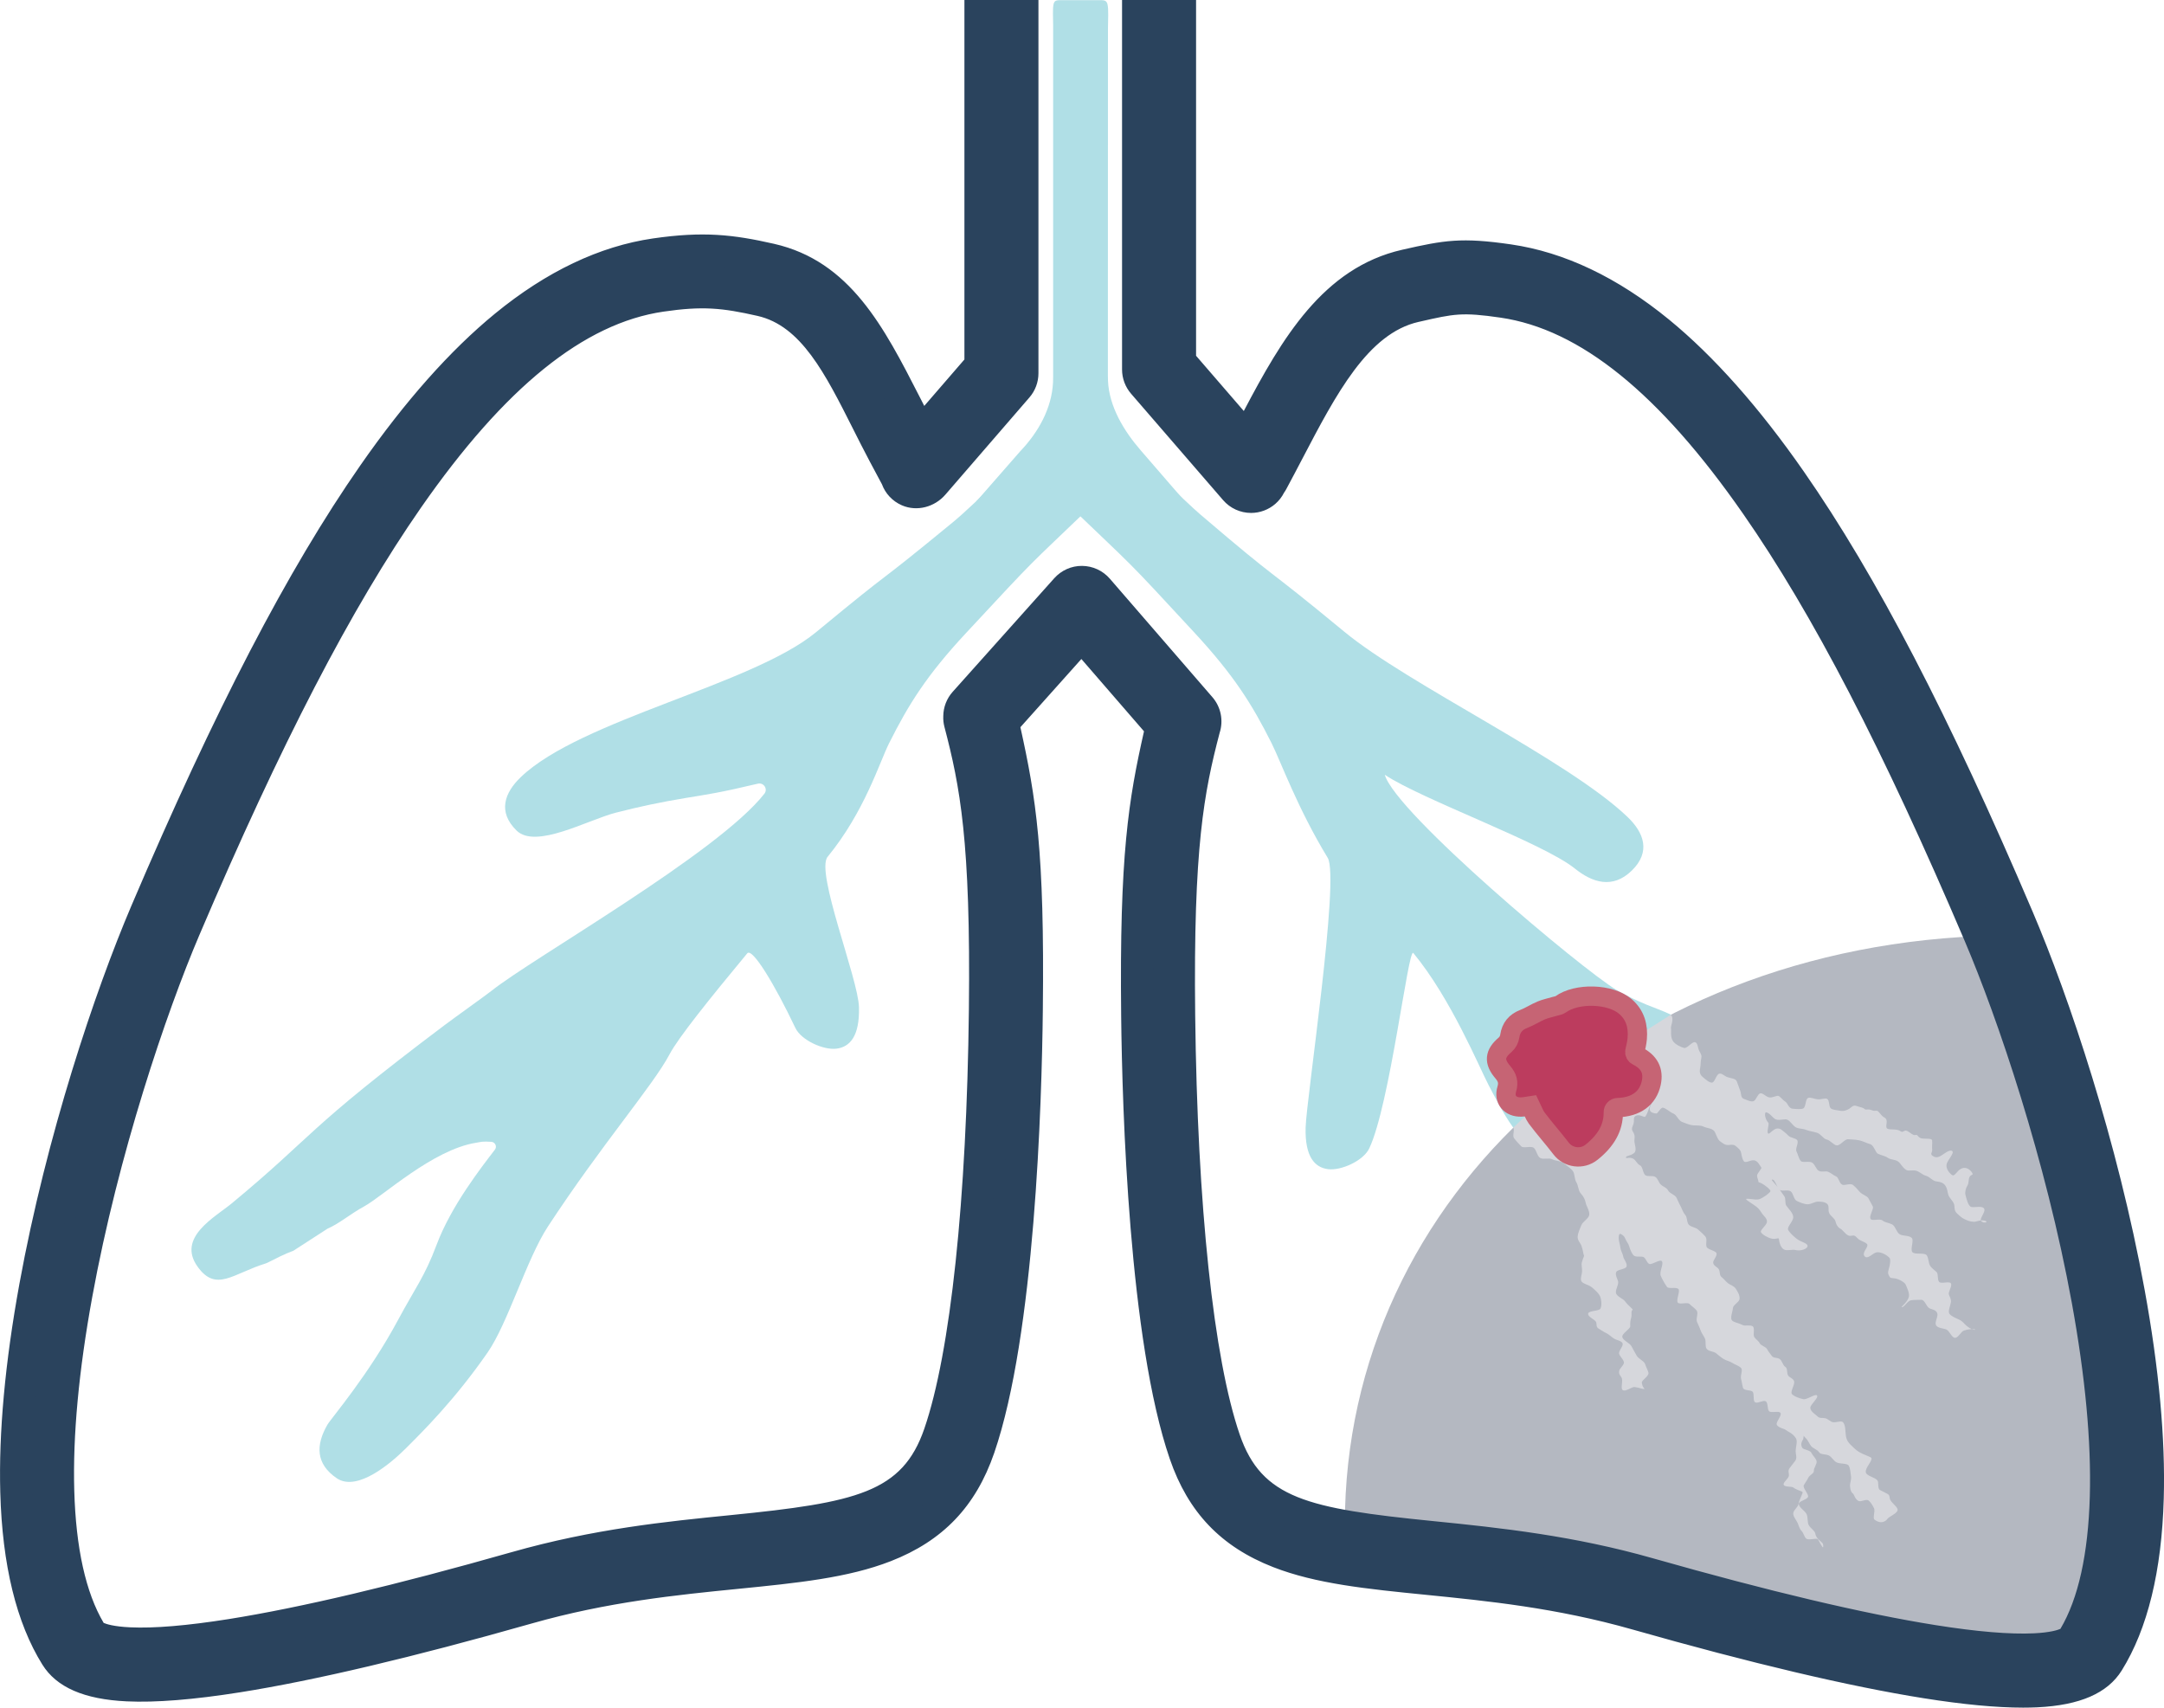 <?xml version="1.0" encoding="utf-8"?>
<!-- Generator: Adobe Illustrator 24.2.3, SVG Export Plug-In . SVG Version: 6.00 Build 0)  -->
<svg version="1.1" id="Layer_1" xmlns="http://www.w3.org/2000/svg" xmlns:xlink="http://www.w3.org/1999/xlink" x="0px" y="0px"
	 viewBox="0 0 537.33 423.97" style="enable-background:new 0 0 537.33 423.97;" xml:space="preserve">
<style type="text/css">
	.st0{fill:#B4B8C1;}
	.st1{fill:#D6D7DC;}
	.st2{fill:#2A435D;}
	.st3{fill:#B0DFE6;}
	.st4{fill:#BC3C5E;stroke:#C66474;stroke-width:4.797;stroke-miterlimit:10;}
</style>
<path class="st0" d="M532.66,350.81l-6.19,52.13c-23.46,17.59-7.82,4.56-35.84,8.47c-34.21,4.77-48.22-1.95-118.26-20.85
	c-6.12-1.65-38.44-5.56-38.44-12.05c0-81.51,70.88-146.28,166.15-146.28c2.59,0,4.99,15.69,5.54,17.59
	C517.68,291.52,520.67,318.75,532.66,350.81"/>
<g>
	<g>
		<g>
			<path class="st1" d="M414.87,251.93c-0.8-0.11-2.25,1.53-3.3,1.6c-0.84,0.06-2.19-1.85-3.17-1.54c-0.81,0.26-0.65,2.94-1.55,3.44
				c-0.66,0.37-1.29,0.31-1.83,0.92c-0.5,0.57-1.14,1-1.61,1.65c-0.46,0.65-1.24,1.07-1.72,1.67c-0.52,0.64-1.79,0.2-2.41,0.63
				c-0.66,0.46-1.06,0.95-1.75,1.25c-0.75,0.33-1.18,1.25-1.9,1.43c-0.83,0.22-1.37,1.81-2.06,1.91c-1.12,0.18-1.54,0.12-1.86,0.3
				c-0.87,0.49-1.96,0.16-2.47,0.93c-0.54,0.82-1.12,1.6-1.47,2.41c-0.46,1.08-1.34,1.2-1.95,1.56c-0.86,0.51-1.38,0.66-2.08,0.84
				c-0.91,0.23-1.22,2-1.97,2.25c-0.71,0.24-0.86,0.48-1.52,1.3c-0.45,0.56-0.69,1.16-1.17,1.96c-0.36,0.6-2.68,0.03-3.21,0.78
				c-0.42,0.59,0.43,1.95-0.17,2.63c0.51,0.72-0.25,2.06,0.24,2.73c0.5,0.68,1.18,1.4,1.79,2.03c0.56,0.57,2.34-0.17,3.09,0.36
				c0.72,0.51,0.83,2.17,1.7,2.57c0.81,0.37,2.08-0.14,2.91,0.29c0.81,0.41,2.1,0.36,2.82,0.95c0.68,0.57,1.73,1.21,2.29,1.97
				c0.53,0.71,0.37,2.01,0.88,2.8c0.48,0.75,0.44,1.88,0.99,2.63c0.14,0.2,1.06,1.04,1.33,2.48c0.15,0.81,0.98,1.9,0.88,2.94
				c-0.08,0.9-1.6,1.67-1.97,2.59c-0.36,0.92-0.83,1.87-0.91,2.77c-0.09,0.99,0.69,1.65,0.92,2.28c0.43,1.19,0.47,2.16,0.62,2.37
				c0.17,0.24-0.22,0.72-0.5,1.8c-0.16,0.64,0.09,1.48,0.06,2.26c-0.03,0.7-0.45,1.6-0.22,2.32c0.25,0.76,1.85,0.93,2.69,1.66
				c0.73,0.63,1.73,1.45,2.07,2.37c0.21,0.56,0.42,2,0.03,2.85c-0.3,0.67-2.77,0.5-3.04,1.19c-0.31,0.81,1.68,1.54,1.94,2.17
				c0.24,0.58-0.09,1.22,0.66,1.65c0.6,0.34,1.2,0.79,1.9,1.12c0.68,0.32,1.23,0.92,1.82,1.3c0.68,0.44,1.89,0.57,2.19,1.19
				c0.29,0.61-0.76,1.59-0.86,2.41c-0.09,0.7,1.38,1.79,1.2,2.53c-0.19,0.75-1.07,1.27-1.17,1.96c-0.13,0.85,0.27,1.06,0.58,1.63
				c0.47,0.84-0.32,2.69,0.3,3.1c0.76,0.51,2.22-0.85,2.98-0.75c1.1,0.15,1.9,0.53,2.36,0.48c0.28-0.04-0.47-0.27-0.6-1.6
				c-0.05-0.57,1.84-1.6,1.65-2.44c-0.14-0.62-0.57-1.31-0.81-2.08c-0.25-0.83-1.62-1.31-2.1-2.12c-0.46-0.78-0.88-1.61-1.32-2.39
				c-0.47-0.82-2.06-1.39-2.26-2.24c-0.21-0.87,2-2.01,1.97-2.72c-0.05-0.93,0.04-1.39,0.22-2.04c0.26-0.96-0.13-1.63,0.36-2.02
				c0.19-0.15-1.07-1-1.9-2.14c-0.47-0.63-1.72-1.02-2.14-1.8c-0.42-0.77,0.58-2.21,0.46-3.01c-0.1-0.66-0.82-1.66-0.49-2.42
				c0.29-0.67,2.26-0.66,2.55-1.33c0.33-0.76-0.69-1.83-0.79-2.49c-0.12-0.75-0.63-1.47-0.71-2.18c-0.09-0.81-0.39-1.61-0.42-2.25
				c-0.07-1.36,0.35-1.33,0.62-1.16c0.64,0.43,0.74,0.5,1.03,1.17c0.29,0.68,0.78,1.19,0.96,1.87c0.23,0.83,0.68,1.87,1.14,2.27
				c0.51,0.44,1.6,0.14,2.3,0.33c0.66,0.18,0.9,1.52,1.55,1.76c0.64,0.25,2.68-1.27,3.12-0.68c0.52,0.7-0.72,2.63-0.27,3.66
				c0.36,0.84,0.91,1.8,1.53,2.7c0.41,0.59,2.27-0.04,2.84,0.54c0.52,0.52-0.69,2.85-0.12,3.4c0.54,0.52,2.39-0.24,2.92,0.34
				c0.51,0.56,1.33,1.02,1.77,1.67c0.43,0.63-0.27,1.96,0.03,2.7c0.29,0.71,0.65,1.39,0.9,2.13c0.25,0.74,0.79,1.37,1.1,2.08
				c0.31,0.73-0.04,1.9,0.41,2.52c0.46,0.64,1.73,0.62,2.35,1.11c0.62,0.48,1.2,1.02,1.86,1.42c0.69,0.42,1.54,0.56,2.17,0.97
				c0.69,0.46,1.7,0.73,2.18,1.28c0.47,0.54-0.23,1.87-0.02,2.65c0.2,0.73,0.28,1.52,0.48,2.24c0.22,0.8,1.87,0.47,2.38,0.97
				c0.52,0.51,0,2.35,0.67,2.66c0.67,0.31,1.87-0.57,2.53-0.3c0.73,0.3,0.4,2.05,0.91,2.5c0.58,0.51,2.46-0.18,2.82,0.42
				c0.41,0.66-1.19,2.29-0.92,2.9c0.36,0.83,1.88,0.98,2.26,1.35c0.26,0.26,1.72,0.77,2.48,2.02c0.48,0.78,0,1.99-0.05,3.18
				c-0.03,0.69,0.42,1.7-0.08,2.41c-0.44,0.62-0.98,1.22-1.41,1.83c-0.5,0.7-0.15,1.16-0.18,1.85c-0.03,0.78-1.61,1.76-1.29,2.33
				c0.36,0.64,1.94,0.27,2.44,0.68c0.75,0.61,2.07,0.85,2.24,1.1c0.15,0.23-0.83,1.86-1.03,3.03c-0.12,0.72-1.28,1.49-1.29,2.3
				c-0.01,0.81,0.81,1.66,1.1,2.36c0.26,0.63,0.47,1.45,0.97,1.96c0.49,0.5,0.65,1.47,1.15,1.9c0.6,0.52,2.71-0.27,2.97,0.23
				c0.83,1.58,1.44,2.76,1.22,1.2c-0.08-0.57-1.69-1.26-1.9-2.56c-0.13-0.83-1.04-1.25-1.6-2.11c-0.5-0.76-0.17-2.11-0.64-2.92
				c-0.49-0.84-1.81-1.53-1.89-2.43c-0.07-0.7,2-1.03,2.29-1.75c0.26-0.65-1.41-2.27-1.04-2.92c0.37-0.66,0.8-1.19,1.09-1.82
				c0.34-0.74,1.45-1.06,1.4-1.72c-0.05-0.75,0.86-1.77,0.67-2.46c-0.2-0.74-0.99-1.39-1.28-2.02c-0.33-0.74-1.95-0.72-2.28-1.28
				c-0.63-1.06,0.23-2,0.25-2.13c0.27-1.24-0.16-0.95,0.65-0.23c0.48,0.42,0.72,1.14,1.28,1.92c0.45,0.62,1.56,0.85,2.01,1.57
				c0.39,0.61,1.45,0.4,2.36,0.77c0.77,0.32,1.27,1.43,2.04,1.77c0.87,0.39,2.58,0.14,2.97,0.8c0.41,0.68,0.41,1.84,0.55,2.6
				c0.16,0.81-0.3,1.74-0.24,2.45c0.09,1.06,0.31,1.58,0.75,1.89c0.27,0.19,0.52,1.49,1.44,1.84c0.61,0.23,1.86-0.61,2.44-0.13
				c0.51,0.42,1.02,1.24,1.34,1.93c0.33,0.7-0.4,2.41,0.12,2.81c1.73,1.3,2.88,0.26,3.16-0.15c0.44-0.63,1.86-1.05,2.46-1.94
				c0.56-0.83-1.17-1.76-1.71-2.82c-0.29-0.56,0-1.09-0.68-1.48c-0.59-0.34-1.27-0.62-1.88-0.97c-0.66-0.38-0.25-1.8-0.61-2.34
				c-0.56-0.83-2.73-1.11-2.91-2.05c-0.21-1.12,1.76-2.91,1.37-3.58c-0.16-0.29-1.77-0.72-3.05-1.48c-0.74-0.44-1.32-1.03-2.08-1.77
				c-0.58-0.57-1.04-1.18-1.2-2.35c-0.14-1.07-0.05-2.59-0.72-3.27c-0.42-0.43-1.64,0.11-2.45,0.01c-0.68-0.08-1.3-0.89-1.98-1
				c-0.77-0.12-1.4,0.05-1.84-0.42c-0.4-0.43-1.8-1.19-1.83-2.15c-0.02-0.83,2.14-2.48,1.66-3.07c-0.41-0.51-2.46,1.09-3.39,0.92
				c-0.88-0.17-2.41-0.72-2.85-1.3c-0.41-0.54,0.6-2.05,0.59-2.92c0-0.85-1.08-1.06-1.5-1.63c-0.42-0.57-0.06-1.78-0.73-2.19
				c-0.63-0.38-0.78-1.56-1.41-1.95c-0.66-0.41-1.5-0.15-1.91-0.73c-0.41-0.58-0.87-1.08-1.19-1.7c-0.33-0.63-1.51-0.84-1.82-1.45
				c-0.33-0.65-0.98-0.97-1.35-1.54c-0.42-0.64,0.24-2.25-0.42-2.69c-0.66-0.44-1.9,0.03-2.54-0.33c-0.81-0.46-2.37-0.68-2.66-1.23
				c-0.38-0.71,0.25-2.12,0.3-2.94c0.04-0.81,1.54-1.48,1.65-2.24c0.14-0.96-0.59-2.06-0.96-2.62c-0.41-0.63-1.26-0.86-1.86-1.29
				c-0.6-0.44-1.04-1.12-1.62-1.55c-0.61-0.45-0.34-1.3-0.71-1.95c-0.32-0.58-1.27-0.79-1.39-1.58c-0.1-0.67,0.97-1.6,0.83-2.36
				c-0.12-0.68-2.21-0.92-2.48-1.63c-0.27-0.74,0.25-1.93-0.31-2.58c-0.5-0.58-1.16-1.16-1.79-1.72c-0.59-0.53-1.64-0.58-2.25-1.14
				c-0.6-0.54-0.39-1.85-0.92-2.46c-0.54-0.61-0.71-1.23-1.09-2.01c-0.37-0.74-0.74-1.43-1.06-2.21c-0.33-0.8-1.73-1.12-2.1-1.84
				c-0.4-0.79-1.27-0.95-1.85-1.51c-0.55-0.53-0.68-1.44-1.34-1.88c-0.65-0.43-1.71-0.03-2.4-0.39c-0.71-0.37-0.7-2.15-1.37-2.47
				c-0.78-0.36-1.14-1.39-1.75-1.69c-1.05-0.52-1.76,0.13-1.78-0.31c-0.02-0.47,1.13-0.31,2.05-1.12c0.77-0.68-0.02-2.31,0.04-3.08
				c0.05-0.67,0.2-1.35-0.35-2.15c-0.58-0.83,0.02-1.46,0.16-2.1c0.2-0.86-0.17-1.52,0.55-1.88c0.84-0.42,1.61,0.2,2.17,0.27
				c0.61,0.08,1.56-4.08,1.97-4.02c0.18,0.03-0.78,1.3-0.68,2.21c0.09,0.87,1.3,0.92,1.61,0.97c0.37,0.06,1.1-1.54,1.66-1.44
				c0.77,0.13,1.69,1.09,2.64,1.48c0.79,0.32,1.23,1.74,2.12,2.06c0.83,0.3,1.91,0.8,2.89,0.85c0.98,0.05,1.67-0.05,2.48,0.33
				c0.87,0.41,2.29,0.37,2.76,1.32c0.51,1.05,0.71,1.91,1.35,2.34c0.53,0.36,1.19,1.01,2.13,0.88c0.94-0.13,1.38-0.07,1.87,0.39
				c0.48,0.45,1.01,0.76,1.17,1.54c0.16,0.78,0.29,1.65,0.71,2.14c0.45,0.5,1.59-0.38,2.5-0.27c0.95,0.12,1.46,1.36,1.84,1.86
				c0.06,0.08-0.34,0.57-0.92,1.45c-0.43,0.66,0.13,1.37,0.15,1.92c0.02,0.34,0.2,0.15,0.92,0.56c0.69,0.39,2.1,1.43,2.08,1.86
				c-0.01,0.36-1.76,1.66-2.77,2.01c-0.98,0.33-3.23-0.4-3.26,0.01c-0.02,0.21,1.62,1.14,2.59,1.89c0.65,0.5,1.02,1.16,1.45,1.78
				c0.34,0.49,1.33,1.22,1.09,2.11c-0.24,0.88-1.76,1.91-1.44,2.43c0.35,0.59,1.7,1.36,2.65,1.57c1.14,0.25,1.75-0.37,1.8,0.11
				c0.02,0.17,0.18,2.07,1.32,2.62c0.74,0.36,2.06-0.11,2.8,0.1c1.17,0.33,3.05-0.24,2.98-1.07c-0.06-0.68-1.7-0.93-2.66-1.7
				c-0.72-0.58-1.63-1.33-2.12-2.18c-0.45-0.77,1.21-2.08,1.23-3.17c0.02-1.1-1.26-2.18-1.73-2.92c-0.38-0.6-0.07-1.71-0.47-2.28
				c-0.44-0.63-0.87-1.23-1.23-1.75c-0.72-1.04-2.11-2.35-1.86-2.41c0.78-0.2,1.2,2.02,1.95,2.55c0.62,0.44,2.12-0.16,2.76,0.4
				c0.63,0.55,0.72,1.96,1.41,2.31c0.68,0.34,1.86,0.87,2.8,0.86c0.85-0.01,1.71-0.67,2.54-0.66c0.95,0.02,1.58,0.04,2.2,0.52
				c0.68,0.53,0.21,1.41,0.53,2.26c0.31,0.83,1.44,1.35,1.6,2.15c0.25,1.18,0.96,1.72,1.46,1.94c0.82,0.76,1.45,1.72,2.27,1.63
				c0.84-0.09,0.96-0.26,1.73,0.59c0.76,0.84,2.44,0.98,2.46,1.73c0.02,0.75-1.44,1.93-0.68,2.77c0.77,0.85,1.98-0.82,2.94-0.99
				c0.95-0.17,2.32,0.47,3.12,1.26c0.47,0.25,0.29,1.75-0.08,2.89c-0.32,1-0.13,1.32,0.18,1.85c0.29,0.49,0.48,0.31,1.43,0.48
				c0.99,0.17,2.38,1,2.59,1.52c0.29,0.69,0.94,2.02,0.82,2.88c-0.18,1.27-1.96,2.69-1.85,2.72c0.62,0.19,1.41-1.53,2.34-1.7
				c0.77-0.14,1.75-0.07,2.55-0.12c0.85-0.06,1.28,1.67,1.97,2.06c0.65,0.38,1.66,0.34,2.01,1.26c0.29,0.79-0.63,2.09-0.35,2.87
				c0.34,0.94,2.08,0.86,2.71,1.23c0.72,0.42,1.3,2.08,2.1,2.02c0.81-0.07,1.45-1.58,2.18-1.81c0.96-0.31,1.87-0.39,2.39-0.34
				c1.14,0.11-0.3,0.71-2.25-1.31c-0.45-0.46-0.73-0.79-1.47-1.12c-0.68-0.31-1.89-0.79-2.31-1.43c-0.38-0.58,0.27-1.98,0.39-2.81
				c0.11-0.76-0.26-1.23-0.5-1.92c-0.24-0.67,0.96-2.24,0.47-2.82c-0.46-0.54-2.31,0.2-2.86-0.3c-0.54-0.49-0.16-2-0.68-2.49
				c-0.55-0.52-1.11-0.87-1.52-1.43c-0.54-0.74-0.39-1.96-0.91-2.71c-0.53-0.76-3.03-0.08-3.58-0.8c-0.57-0.74,0.48-2.89-0.15-3.52
				c-0.68-0.67-2.2-0.43-2.98-0.9c-0.83-0.5-1.1-2.06-1.88-2.45c-0.93-0.46-1.77-0.44-2.37-0.96c-0.7-0.57-2.49,0.16-2.93-0.34
				c-0.59-0.67,0.83-2.55,0.5-3.15c-0.39-0.69-0.7-1.36-1.1-2.05c-0.34-0.6-1.53-0.88-2.13-1.55c-0.44-0.5-0.98-1.16-1.68-1.73
				c-0.69-0.56-2.17,0.25-2.73-0.1c-0.76-0.48-0.84-1.77-1.46-2.03c-0.73-0.31-1.27-0.86-2-1.16c-0.62-0.26-1.65,0.19-2.41-0.29
				c-0.56-0.35-0.76-1.35-1.46-1.91c-0.7-0.57-2.45,0.04-2.9-0.46c-0.59-0.68-0.73-1.77-1.07-2.37c-0.39-0.7,0.58-2.07,0.19-2.77
				c-0.34-0.6-1.7-0.56-2.29-1.23c-0.44-0.5-1-0.88-1.7-1.45c-0.17-0.13-0.85-0.52-1.71-0.01c-0.82,0.49-1.27,1.22-1.54,0.98
				c-0.46-0.41,0.4-2.33,0-2.73c-0.79-0.79-1.07-2.71-0.4-2.5c1,0.31,1.55,1.42,2.27,1.72c0.99,0.4,2.28-0.25,2.97,0.13
				c0.82,0.46,1.24,1.41,2.06,1.87c0.69,0.38,1.65,0.25,2.64,0.66c0.72,0.29,1.57,0.36,2.57,0.67c1,0.31,1.57,1.48,2.33,1.65
				c1.04,0.23,1.79,1.4,2.57,1.49c0.93,0.1,1.96-1.62,2.89-1.52c0.78,0.08,1.75,0.04,2.79,0.28c0.76,0.17,1.62,0.62,2.63,0.93
				c1.01,0.32,1.27,2.09,1.98,2.41c0.98,0.44,1.76,0.51,2.4,0.98c0.75,0.54,1.93,0.38,2.66,0.99c0.61,0.51,0.99,1.42,1.88,2
				c0.66,0.43,1.94-0.12,2.89,0.36c0.93,0.47,1.36,0.94,1.97,1.09c0.89,0.22,1.38,0.91,2.15,1.28c0.55,0.26,1.69,0.11,2.47,0.86
				c0.8,0.78,0.79,1.98,1.03,2.65c0.31,0.85,1.09,1.4,1.4,2.25c0.24,0.67-0.08,1.54,0.72,2.31c0.79,0.77,1.33,1.19,1.89,1.45
				c0.76,0.36,1.36,0.61,2.31,0.65c0.65,0.02,1.49-0.47,2.51-0.32c1.47,0.22,0.05,0.98-0.72,0.1c-0.42-0.48,1.04-2.1,0.83-2.89
				c-0.3-1.12-2.8-0.22-3.43-0.65c-0.64-0.43-0.96-1.77-1.26-2.89c-0.19-0.73,0.08-1.72,0.49-2.36c0.39-0.61,0.2-1.6,0.55-2.18
				c0.4-0.66,1.03-0.3,0.59-1c-0.46-0.74-1.52-1.59-2.71-0.99c-1.09,0.55-1.59,2.02-2.25,1.57c-0.69-0.47-1.58-1.59-1.36-2.66
				c0.22-1.07,2.06-2.84,1.37-3.31c-0.69-0.47-2.1,0.84-2.88,1.25c-0.78,0.41-1.27,0.42-1.97-0.04c-0.71-0.47-0.02-0.85-0.1-1.59
				c-0.08-0.72,0.07-1.51-0.01-2.23c-0.08-0.74-2.31-0.2-3.02-0.66c-0.71-0.45-0.53-0.85-1.2-0.68c-0.68,0.17-1.79-1.27-2.47-1.1
				c-0.67,0.17-0.56,0.54-1.27,0.08c-1.06-0.68-3.03-0.08-3.35-0.77c-0.32-0.7,0.56-2-0.58-2.59c-0.83-0.43-1.37-1.67-1.88-1.67
				c-0.5,0-0.57,0.13-1.42-0.19c-0.86-0.32-1.26,0.12-1.62-0.25c-0.35-0.37-1.09-0.41-1.96-0.73c-0.88-0.33-1.26,0.35-1.83,0.7
				c-0.55,0.34-1.35,0.65-2.23,0.48c-0.89-0.17-1.79-0.2-2.27-0.54c-0.62-0.43-0.33-2-0.95-2.39c-0.49-0.31-1.46,0.18-2.38,0.09
				c-0.93-0.09-1.83-0.6-2.39-0.33c-0.68,0.33-0.51,2.27-1.19,2.6c-0.56,0.27-1.75,0.14-2.68,0.06c-0.93-0.09-1.21-1.4-1.72-1.71
				c-0.63-0.39-0.99-0.95-1.61-1.4c-0.49-0.34-1.58,0.49-2.47,0.3c-0.87-0.19-1.63-1.22-2.24-0.98c-0.7,0.28-0.94,1.68-1.63,1.92
				c-0.62,0.22-1.44-0.22-2.31-0.53c-0.91-0.32-0.68-1.17-0.96-1.98c-0.27-0.77-0.59-1.59-0.86-2.36c-0.28-0.8-1.4-0.76-2.31-1.08
				c-0.82-0.29-1.43-1.06-2.08-0.86c-0.74,0.23-1.05,2.03-1.72,2.19c-0.66,0.16-1.73-0.85-2.47-1.47c-0.75-0.63-0.67-1.49-0.52-2.22
				c0.14-0.69,0.07-1.53,0.26-2.29c0.17-0.72-0.03-1.03-0.46-1.79c-0.45-0.81-0.36-2.08-1.09-2.25c-0.74-0.16-1.93,1.59-2.69,1.43
				c-0.74-0.15-2.26-0.9-2.76-1.66c-0.75-1.13-0.39-2.49-0.53-3.23C414.8,254.66,415.81,252.95,414.87,251.93z"/>
		</g>
	</g>
</g>
<g>
	<path class="st2" d="M528.58,320.95c-6.68-36.58-18.59-71.99-27.52-92.94c-20.66-48.48-38.6-83.01-56.46-108.67
		c-10.86-15.61-21.87-28.03-32.72-36.91c-12.19-9.98-24.72-15.97-37.25-17.79c-11.93-1.74-15.72-0.97-25.59,1.27
		c-19.73,4.48-29.57,24.45-39.39,43.19c0,0,0,0,0,0l-16.67-19.28V4H282.6v87.75c0,1.25,0.45,2.45,1.26,3.39l22.85,26.42
		c1.03,1.19,2.47,1.79,3.93,1.79c1.2,0,2.41-0.42,3.39-1.26c0.6-0.52,1.05-1.15,1.35-1.84c0.17-0.22,0.34-0.46,0.48-0.72
		c1.35-2.5,2.68-5.05,3.97-7.52c8.8-16.83,17.12-32.72,31.51-36c8.94-2.03,11.36-2.64,21.79-1.12
		c20.89,3.04,41.48,19.51,62.95,50.37c17.44,25.06,35.06,59,55.43,106.81c8.31,19.49,20.33,54.95,26.86,90.73
		c3.39,18.55,4.91,34.98,4.53,48.82c-0.43,15.43-3.21,27.38-8.28,35.52c-0.01,0.02-1.33,1.99-9.42,2.37
		c-6.18,0.29-14.67-0.41-25.24-2.09c-17.95-2.85-41.74-8.47-70.7-16.71c-20.09-5.71-37.98-7.5-53.76-9.08
		c-30.16-3.01-44.95-5.3-51.43-24.13c-6.63-19.28-10.75-57.7-11.29-105.42c-0.47-41.47,2.08-55.42,6.2-71.14
		c0.01-0.03,0.01-0.06,0.02-0.09c0.61-1.71,0.31-3.68-0.96-5.15l-25.48-29.43c-1.38-1.59-3.63-2.24-5.74-1.47
		c-0.84,0.31-1.57,0.87-2.16,1.53l-25.12,28.08c-0.89,0.99-1.32,2.23-1.32,3.46c-0.03,0.52,0.03,1.04,0.16,1.57
		c4.12,15.72,6.67,29.67,6.2,71.14c-0.54,47.72-4.66,86.14-11.29,105.42c-6.48,18.83-21.27,21.11-51.43,24.13
		c-15.78,1.58-33.68,3.36-53.77,9.08c-28.97,8.24-52.75,13.86-70.7,16.71c-10.57,1.68-19.06,2.38-25.25,2.09
		c-8.09-0.39-9.41-2.35-9.42-2.37c-5.07-8.14-7.85-20.09-8.28-35.52c-0.38-13.84,1.14-30.27,4.53-48.82
		c6.53-35.78,18.55-71.24,26.86-90.73c20.38-47.81,37.99-81.74,55.43-106.81c21.47-30.85,42.06-47.33,62.95-50.37
		c10.43-1.52,15.85-0.91,24.79,1.12c15.05,3.42,21.45,21.12,30.55,38.23c0.96,1.81,1.95,3.68,2.94,5.5c0.05,0.09,0.1,0.17,0.15,0.25
		c0.31,1.04,0.95,2,1.91,2.7c2.21,1.61,5.33,1.1,7.12-0.97l20.92-24.19c0.82-0.94,1.26-2.15,1.26-3.39V4h-10.38v86.74l-14.8,17.11
		c-10.19-19.16-17.73-38.96-37.39-43.43c-9.87-2.24-16.66-3.01-28.59-1.27c-12.52,1.82-25.05,7.81-37.25,17.79
		c-10.85,8.89-21.86,21.31-32.72,36.91c-17.86,25.66-35.8,60.19-56.46,108.67c-8.93,20.94-20.84,56.36-27.52,92.94
		c-3.52,19.26-5.09,36.41-4.69,50.97c0.48,17.29,3.79,30.99,9.84,40.72c2.77,4.45,8.57,6.82,17.74,7.26
		c1.06,0.05,2.17,0.08,3.34,0.08c6.43,0,14.49-0.76,24.03-2.28c18.35-2.91,42.55-8.63,71.91-16.98c19.2-5.46,36.6-7.2,51.96-8.73
		c14.35-1.43,26.74-2.67,36.87-6.63c11.77-4.6,19.19-12.37,23.35-24.45c9.91-28.81,11.59-85.6,11.85-108.67
		c0.46-40.93-1.9-53.29-5.92-71.35l19.54-21.84l19.85,22.92c-4.08,17.88-6.49,30.51-6.02,71.75c0.26,23.08,1.94,79.87,11.85,108.67
		c4.16,12.08,11.58,19.85,23.35,24.45c10.13,3.96,22.52,5.2,36.87,6.63c15.35,1.53,32.76,3.27,51.96,8.73
		c29.36,8.35,53.56,14.06,71.91,16.98c9.54,1.51,17.6,2.28,24.03,2.28c1.17,0,2.28-0.03,3.34-0.08c9.17-0.44,14.97-2.81,17.74-7.26
		c6.05-9.72,9.36-23.42,9.84-40.72C533.67,357.35,532.09,340.2,528.58,320.95z"/>
	<path class="st2" d="M502.35,423.97c-6.63,0-14.93-0.78-24.66-2.33c-18.51-2.94-42.86-8.69-72.38-17.08
		c-18.87-5.37-36.08-7.08-51.26-8.6c-14.65-1.46-27.29-2.73-37.92-6.88c-12.95-5.06-21.11-13.6-25.67-26.87
		c-10.1-29.36-11.81-86.66-12.07-109.93c-0.45-40.08,1.84-53.73,5.67-70.71l-15.55-17.95l-15.14,16.93
		c3.88,17.58,6.02,30.67,5.57,70.25c-0.26,23.27-1.97,80.57-12.07,109.93c-4.57,13.28-12.73,21.82-25.67,26.87
		c-10.64,4.16-23.28,5.42-37.92,6.88c-15.18,1.51-32.39,3.23-51.26,8.6c-29.52,8.39-53.87,14.14-72.38,17.08
		c-11.52,1.83-21.02,2.59-28.19,2.25c-10.58-0.5-17.43-3.49-20.94-9.14c-6.43-10.33-9.95-24.71-10.44-42.72
		c-0.41-14.84,1.19-32.27,4.75-51.8c6.74-36.9,18.76-72.64,27.77-93.79c20.77-48.73,38.84-83.49,56.86-109.38
		c11.07-15.91,22.33-28.6,33.47-37.72c12.76-10.45,25.95-16.73,39.21-18.66c12.48-1.81,19.91-0.98,30.05,1.33
		c18.94,4.3,27.32,20.7,36.2,38.06c0.37,0.73,0.75,1.46,1.12,2.19l9.97-11.53V0h18.38v92.67c0,2.21-0.79,4.34-2.24,6.01
		l-20.86,24.12c-2.67,3.09-7.06,4.29-10.81,2.66c-2.36-1.03-4.11-2.93-4.96-5.25c-0.01-0.02-0.02-0.03-0.03-0.05
		c-0.94-1.74-1.9-3.54-2.82-5.28l-0.13-0.24c-1.46-2.75-2.86-5.53-4.21-8.21c-6.91-13.71-12.87-25.54-23.7-28
		c-8.82-2-13.67-2.47-23.33-1.06c-19.73,2.87-39.44,18.8-60.24,48.69C87.26,150.9,69.77,184.61,49.5,232.16
		c-8.23,19.3-20.13,54.43-26.6,89.88c-3.34,18.28-4.84,34.42-4.46,47.99c0.4,14.32,2.85,25.38,7.3,32.9
		c0.63,0.28,2.47,0.91,6.59,1.1c5.91,0.28,14.13-0.41,24.43-2.04c17.79-2.83,41.42-8.41,70.24-16.61
		c20.43-5.81,38.51-7.62,54.46-9.21c31.2-3.12,42.6-5.62,48.05-21.45c6.5-18.89,10.54-56.85,11.07-104.16
		c0.47-41.75-2.22-55.38-6.07-70.08c-0.23-0.87-0.33-1.78-0.29-2.68c0.02-2.23,0.85-4.37,2.33-6.03l25.23-28.21
		c1.76-1.96,4.26-3.09,6.91-3.06c2.65,0.02,5.15,1.18,6.88,3.17l25.48,29.43c2.11,2.43,2.78,5.8,1.79,8.85
		c-3.86,14.73-6.55,28.38-6.07,70.1c0.54,47.3,4.57,85.27,11.07,104.16c5.45,15.83,16.85,18.33,48.05,21.45
		c16.94,1.69,34.95,3.66,54.46,9.21c28.81,8.19,52.44,13.78,70.24,16.61c10.3,1.64,18.52,2.32,24.43,2.04
		c4.12-0.2,5.96-0.83,6.59-1.11c4.43-7.46,6.9-18.55,7.3-32.9c0.38-13.57-1.13-29.72-4.46-47.99c-6.47-35.46-18.37-70.58-26.6-89.88
		c-20.27-47.55-37.75-81.26-55.04-106.09c-20.8-29.89-40.51-45.82-60.24-48.69c-9.55-1.39-11.55-0.94-19.96,0.98l-0.37,0.08
		c-12.59,2.86-20.49,17.96-28.85,33.95c-1.33,2.54-2.66,5.08-4,7.56c-0.16,0.3-0.34,0.59-0.55,0.88c-0.54,1.07-1.27,2.01-2.18,2.8
		c-1.67,1.44-3.8,2.24-6.01,2.24c-2.67,0-5.21-1.16-6.95-3.18l-22.85-26.42c-1.44-1.67-2.24-3.8-2.24-6.01V0h18.38v88.33
		l11.85,13.71c9.42-17.9,19.67-35.56,39.32-40.03c10.49-2.39,14.75-3.12,27.05-1.33c13.25,1.93,26.44,8.21,39.21,18.66
		c11.14,9.12,22.4,21.81,33.47,37.72c18.02,25.89,36.08,60.65,56.86,109.38c9.01,21.14,21.04,56.88,27.77,93.79v0
		c3.57,19.54,5.17,36.96,4.75,51.8c-0.5,18.01-4.01,32.39-10.44,42.72c-3.51,5.64-10.37,8.63-20.95,9.14
		C504.78,423.94,503.59,423.97,502.35,423.97z M268.61,151.5l24.15,27.89l-0.45,1.98c-4.09,17.9-6.38,30.02-5.92,70.82
		c0.26,22.88,1.91,79.16,11.64,107.42c3.8,11.04,10.28,17.83,21.02,22.03c9.62,3.76,21.75,4.97,35.8,6.37
		c15.53,1.55,33.11,3.3,52.66,8.87c29.21,8.31,53.25,13.98,71.45,16.88c9.31,1.48,17.19,2.23,23.4,2.23c1.11,0,2.17-0.02,3.15-0.07
		c7.65-0.36,12.54-2.17,14.54-5.37c5.67-9.11,8.78-22.14,9.24-38.71c0.4-14.28-1.16-31.15-4.63-50.14v0
		c-6.62-36.25-18.42-71.34-27.26-92.08c-20.55-48.22-38.37-82.52-56.06-107.95c-10.65-15.3-21.41-27.45-31.98-36.1
		c-11.62-9.52-23.5-15.21-35.29-16.93c-11.46-1.67-14.91-0.88-24.13,1.21c-17.27,3.93-26.66,21.89-35.75,39.26l-3.71,7.09
		l-21.48-24.84V8h-2.38v83.75c0,0.29,0.1,0.56,0.29,0.78l22.85,26.42c0.31,0.36,0.7,0.41,0.9,0.41c0.2,0,0.5-0.05,0.77-0.29
		c0.13-0.11,0.23-0.25,0.31-0.42l0.2-0.45l0.3-0.39c0.08-0.1,0.11-0.15,0.12-0.17c1.33-2.46,2.64-4.96,3.91-7.39
		c9.29-17.75,18.02-34.44,34.21-38.13l0.37-0.08c8.88-2.02,11.87-2.7,22.89-1.1c22.04,3.21,43.52,20.23,65.65,52.04
		c17.6,25.29,35.34,59.46,55.83,107.52c8.39,19.68,20.52,55.48,27.11,91.58c3.44,18.82,4.98,35.53,4.59,49.65
		c-0.45,16.15-3.43,28.77-8.88,37.52c-1.14,1.76-4.22,3.85-12.63,4.25c-6.45,0.31-15.22-0.41-26.06-2.13
		c-18.11-2.88-42.05-8.53-71.17-16.81c-19.75-5.62-37.45-7.38-53.06-8.94c-28.44-2.84-47.22-4.72-54.82-26.81
		c-6.77-19.67-10.96-58.55-11.51-106.67c-0.48-42.64,2.3-56.82,6.3-72.08l0.15-0.54c0.06-0.15,0.2-0.7-0.22-1.18l-25.48-29.42
		c-0.22-0.26-0.55-0.41-0.89-0.41c0,0,0,0-0.01,0c-0.34,0-0.66,0.14-0.89,0.4l-25.23,28.21c-0.25,0.27-0.3,0.58-0.3,0.79l0,0.19
		c-0.01,0.12,0.01,0.24,0.04,0.36c4.01,15.31,6.82,29.45,6.33,72.21c-0.55,48.13-4.74,87.01-11.51,106.67
		c-7.6,22.09-26.38,23.97-54.81,26.81c-15.62,1.56-33.32,3.33-53.07,8.94c-29.12,8.28-53.06,13.94-71.17,16.81
		c-10.84,1.72-19.61,2.44-26.06,2.13c-8.49-0.4-11.55-2.53-12.62-4.25c-5.45-8.76-8.44-21.38-8.88-37.53
		c-0.39-14.12,1.15-30.83,4.59-49.65c6.59-36.1,18.72-71.9,27.11-91.58c20.49-48.07,38.23-82.23,55.83-107.52
		c22.14-31.81,43.61-48.83,65.65-52.04c11-1.6,16.99-0.93,26.26,1.18c14.5,3.3,21.57,17.34,29.07,32.21
		c1.33,2.64,2.71,5.37,4.13,8.05l0.13,0.24c0.91,1.71,1.84,3.47,2.77,5.19l0.34,0.55l0.15,0.5c0.07,0.22,0.19,0.41,0.36,0.55
		c0.5,0.43,1.25,0.38,1.68-0.12l21.06-24.36c0.19-0.22,0.29-0.49,0.29-0.78V8h-2.38v84.23l-19.59,22.65l-2.74-5.15
		c-1.33-2.5-2.61-5.01-3.89-7.5c-8.35-16.33-15.56-30.43-30.85-33.9c-9.57-2.18-15.76-2.87-27.13-1.21
		c-11.79,1.72-23.67,7.41-35.29,16.93c-10.57,8.65-21.33,20.8-31.98,36.1c-17.7,25.43-35.51,59.73-56.06,107.95
		c-8.84,20.75-20.65,55.83-27.26,92.08c-3.47,18.99-5.02,35.86-4.63,50.14c0.46,16.58,3.57,29.6,9.24,38.71
		c1.99,3.2,6.88,5.01,14.53,5.37c6.6,0.31,15.59-0.42,26.55-2.16c18.2-2.89,42.24-8.57,71.45-16.88
		c19.55-5.56,37.14-7.32,52.65-8.86c14.05-1.4,26.19-2.62,35.81-6.37c10.74-4.2,17.22-10.99,21.02-22.03
		c9.72-28.26,11.38-84.53,11.64-107.42c0.46-40.19-1.8-52.37-5.83-70.43l-0.45-2.01L268.61,151.5z"/>
</g>
<g>
	<path class="st3" d="M72.84,310.54c-1.12,0.41-2.23,0.88-3.3,1.41c-2.53,1.23-3.17,1.62-3.52,1.72c-8.2,2.53-12.36,7.27-16.97,0.8
		c-5.18-7.26,4.35-12.27,8.51-15.71c20.71-17.15,17.8-17.88,52.95-44.33c2.3-1.73,10.24-7.4,11.53-8.43
		c10.09-8.06,56.29-34.23,67.77-48.95c0.91-1.17-0.18-2.82-1.62-2.48c-9.48,2.25-12.38,2.64-17.91,3.55
		c-6.1,1.01-11.4,2.12-17.32,3.64c-7,1.79-19.9,9.12-24.68,4.46c-4.78-4.67-2.98-9.43,1.05-13.29c14.8-14.2,57.46-22.89,73.31-35.98
		c21.68-17.91,12.11-9.33,33.88-27.22c6.08-5,17.91-17.17,21.5-20.88c2.63,0.46,6.57,6.42,9.82,8.12c3.26,1.71,6.97,5.92,4.36,8.43
		c-0.02,0.02-1.04,0.03-1.05,0.05c-17.17,16.49-12.67,11.71-31.29,31.73c-9.83,10.56-14.28,17.76-19.09,27.34
		c-2.36,4.69-6.09,17.01-15.27,28.21c-3.07,3.75,7.61,30.28,7.79,37.33c0.18,7.25-2.27,9.88-5.58,10.3
		c-3.2,0.41-8.75-2.06-10.22-5.16c-5.11-10.75-10.7-20-11.94-18.51c-9.33,11.26-17.12,20.94-19.3,25.08
		c-4.09,7.75-16.76,22.24-30.2,42.75c-5.27,8.05-9.95,24.04-14.97,31.27c-8.19,11.81-16.14,19.65-20.29,23.79
		c-3.45,3.45-12.03,10.95-17.18,7.43c-5.22-3.56-5.23-8.21-2.32-13.27c0.91-1.58,10.17-12.26,17.56-26.04
		c4.21-7.85,6.61-10.75,9.54-18.59c3.6-9.66,11.14-19.29,14.5-23.68c0.59-0.77,0.07-1.87-0.89-1.94c-2.3-0.16-2.58,0.04-3.84,0.24
		c-10.71,1.73-23.01,13.2-27.71,15.78c-3.62,1.98-6.06,4.2-9.13,5.55L72.84,310.54z"/>
</g>
<path class="st3" d="M272.36,0.04h-8.31c-1.58,0-2.19-0.08-2.44,0.98c-0.27,1.14-0.11,3.49-0.11,5.28l0,87.26
	c0,0.47-0.01,0.93-0.03,1.39c-0.31,6.34-3.55,12.29-8.16,17.11l-10.78,12.32c0,3.91,22.03-5.1,25.77-5.1h0
	c3.74,0,25.26,8.36,25.26,4.45l-10.3-11.9c-4.18-4.82-7.84-10.85-8.14-17.23c-0.02-0.46-0.03-0.93-0.03-1.4l0.02-86.07
	c0-2.14,0.21-4.83-0.13-6.13C274.68-0.06,274.05,0.04,272.36,0.04z"/>
<g>
	<path class="st3" d="M408.97,249.49c-2.5-1.03-5.51-2.46-7.66-3.75c-8.55-5.12-54.77-43.89-57.46-53.38
		c9.19,6.14,39.2,16.86,47.19,23.28c4.31,3.47,9.37,5.17,14.15,0.5c4.78-4.67,2.98-9.43-1.05-13.29
		c-14.8-14.2-54.46-32.89-70.31-45.98c-21.68-17.91-14.45-10.92-35.88-29.22c-3.55-3.03-15.91-15.17-19.5-18.88
		c-2.63,0.46-6.57,6.42-9.82,8.12c-3.26,1.71-3.97,5.92-1.36,8.43c0.02,0.02-1.96,0.03-1.95,0.05
		c17.17,16.49,13.54,12.53,31.29,31.73c9.79,10.59,14.28,17.76,19.09,27.34c2.36,4.69,6.45,16.18,13.98,28.55
		c3.04,5-5.32,59.93-5.49,66.99c-0.18,7.25,2.27,9.88,5.58,10.3c3.2,0.41,8.75-2.06,10.22-5.16c5.11-10.75,9.7-50,10.94-48.51
		c9.33,11.26,16.48,28.6,18.67,32.74c1.21,2.29,3.64,7.16,6.15,10.62c11.56-11.47,26.27-19.74,39.14-28.05
		C412.66,250.85,410.65,250.19,408.97,249.49z"/>
</g>
<g>
	<path class="st4" d="M380.04,274.54c-0.74,0.11-1.54,0.29-2.33,0.31c-2.73,0.07-4.36-1.86-3.57-4.45c0.52-1.71,0.11-2.92-0.99-4.21
		c-2.26-2.65-2.04-4.57,0.56-6.78c0.64-0.55,1.04-1.31,1.17-2.15c0.32-2.13,1.44-3.5,3.49-4.29c1.49-0.57,2.84-1.48,4.32-2.1
		c1.08-0.45,2.25-0.68,3.38-1.02c0.48-0.14,1.04-0.2,1.43-0.48c4.01-2.92,12.35-2.7,16.09,0.52c2.45,2.1,3.21,4.9,2.94,7.99
		c-0.09,1.05-0.35,2.09-0.58,3.13c-0.1,0.46,0.14,0.92,0.56,1.13c3.01,1.5,4.16,3.72,3.5,6.75c-0.83,3.8-3.78,5.98-8.33,6.1
		c-0.61,0.02-1.1,0.53-1.09,1.14c0.06,3.84-1.83,7.11-5.43,9.96c-2.33,1.85-5.75,1.4-7.55-0.96c-1.96-2.57-4.13-4.98-6.06-7.57
		C380.94,276.72,380.6,275.68,380.04,274.54z"/>
</g>
<path d="M731.47,1164.45c0.46,0.98,1,1.97,1.62,2.96C732.53,1166.42,731.98,1165.44,731.47,1164.45z"/>
<path d="M876.67,838.33c1.07-0.71,2.15-1.4,3.24-2.08C878.76,836.88,877.68,837.58,876.67,838.33z"/>
<path d="M926.37,743.18c-0.16,0.31-0.32,0.62-0.48,0.93C926.19,743.84,926.41,743.55,926.37,743.18z"/>
</svg>
